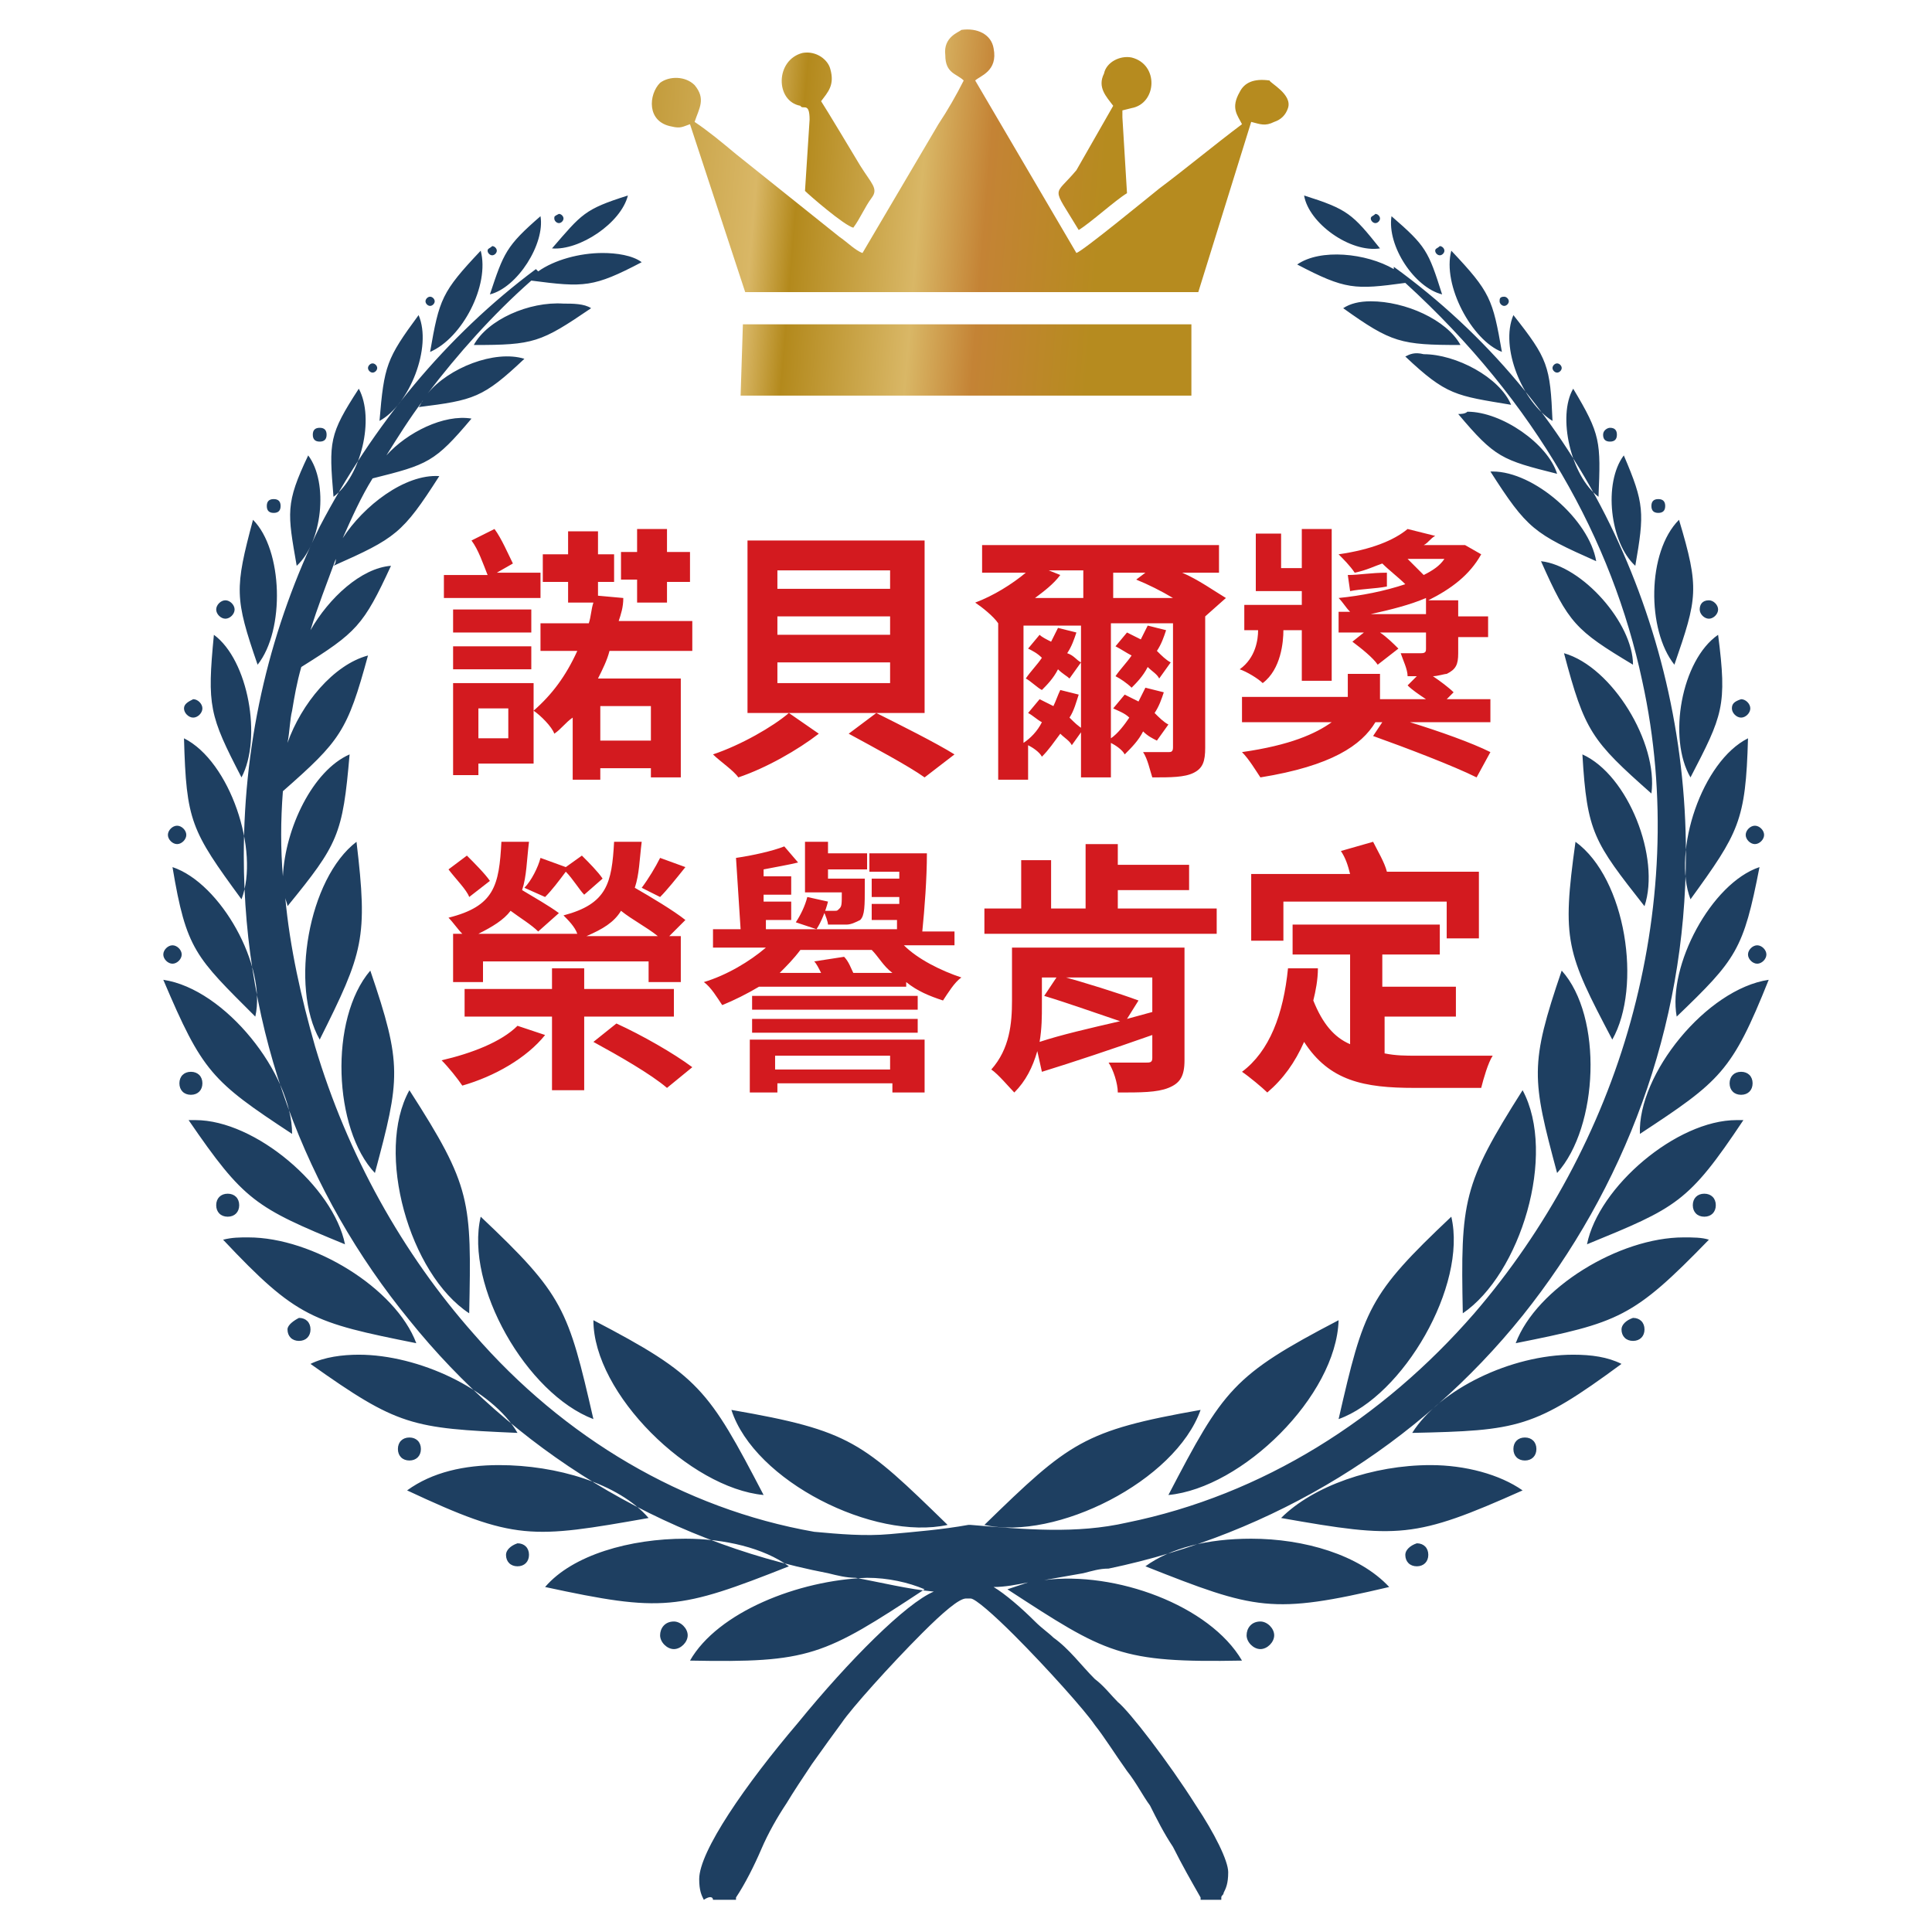 <?xml version="1.0" encoding="utf-8"?>
<!-- Generator: Adobe Illustrator 26.2.1, SVG Export Plug-In . SVG Version: 6.00 Build 0)  -->
<svg version="1.1" id="圖層_1" xmlns="http://www.w3.org/2000/svg" xmlns:xlink="http://www.w3.org/1999/xlink" x="0px" y="0px"
	 viewBox="0 0 84 84" style="enable-background:new 0 0 84 84;" xml:space="preserve">
<style type="text/css">
	.st0{fill-rule:evenodd;clip-rule:evenodd;fill:#1E3F61;}
	.st1{fill:#D31A1F;}
	
		.st2{clip-path:url(#SVGID_00000154386793395531831490000017791629885973204389_);fill:url(#SVGID_00000148635012208116050070000018106430092018289592_);}
</style>
<g>
	<path class="st0" d="M28.7,71.1c0,0.3,0.3,0.6,0.6,0.6c0.3,0,0.6-0.3,0.6-0.6c0-0.3-0.3-0.6-0.6-0.6C28.9,70.5,28.7,70.8,28.7,71.1
		z M54.2,71.1c0,0.3,0.3,0.6,0.6,0.6c0.3,0,0.6-0.3,0.6-0.6c0-0.3-0.3-0.6-0.6-0.6C54.4,70.5,54.2,70.8,54.2,71.1z M30,72.2
		c5.2,0.1,5.8-0.2,10.2-3.1c-0.7-0.3-1.6-0.5-2.5-0.5C34.7,68.7,31.2,70.1,30,72.2z M22,67.6c0,0.3,0.2,0.5,0.5,0.5
		c0.3,0,0.5-0.2,0.5-0.5c0-0.3-0.2-0.5-0.5-0.5C22.2,67.2,22,67.4,22,67.6z M61.1,67.6c0,0.3,0.2,0.5,0.5,0.5c0.3,0,0.5-0.2,0.5-0.5
		c0-0.3-0.2-0.5-0.5-0.5C61.3,67.2,61.1,67.4,61.1,67.6z M23.7,69c5.1,1.1,5.8,1,10.6-0.9c-1.1-0.8-2.8-1.2-4.5-1.2
		C27.4,66.9,24.9,67.6,23.7,69z M49.8,68.1c4.8,1.9,5.5,2.1,10.6,0.9c-1.3-1.4-3.7-2.1-6-2.1C52.5,66.9,50.9,67.3,49.8,68.1z
		 M17.7,64.8c4.7,2.2,5.4,2.1,10.5,1.2c-1.3-1.5-4-2.3-6.5-2.3C20.2,63.7,18.8,64,17.7,64.8z M55.7,66c5.1,0.9,5.8,0.9,10.5-1.2
		c-1-0.7-2.5-1.1-4-1.1C59.7,63.7,57.1,64.6,55.7,66z M17.3,63c0,0.3,0.2,0.5,0.5,0.5c0.3,0,0.5-0.2,0.5-0.5c0-0.3-0.2-0.5-0.5-0.5
		C17.5,62.5,17.3,62.7,17.3,63z M65.8,63c0,0.3,0.2,0.5,0.5,0.5c0.3,0,0.5-0.2,0.5-0.5c0-0.3-0.2-0.5-0.5-0.5
		C66,62.5,65.8,62.7,65.8,63z M41.2,66.3c-3.7-3.6-4.2-4.1-9.4-5C32.8,64.4,38,67,41.2,66.3z M42.8,66.3c3.1,0.7,8.3-1.9,9.4-5
		C47.1,62.2,46.5,62.7,42.8,66.3z M13.5,59.3c3.8,2.7,4.4,2.8,9,3c-1.1-1.9-4.3-3.4-6.9-3.4C14.9,58.9,14.1,59,13.5,59.3z
		 M61.4,62.3c4.6-0.1,5.3-0.2,9.1-3c-0.6-0.3-1.3-0.4-2.1-0.4C65.7,58.9,62.6,60.4,61.4,62.3z M33.2,65c-2.4-4.6-2.8-5.2-7.4-7.6
		C25.8,60.6,30,64.7,33.2,65z M50.8,65c3.2-0.3,7.3-4.3,7.4-7.6C53.6,59.8,53.2,60.4,50.8,65z M12.5,57.8c0,0.3,0.2,0.5,0.5,0.5
		c0.3,0,0.5-0.2,0.5-0.5c0-0.3-0.2-0.5-0.5-0.5C12.8,57.4,12.5,57.6,12.5,57.8z M70.5,57.8c0,0.3,0.2,0.5,0.5,0.5
		c0.3,0,0.5-0.2,0.5-0.5c0-0.3-0.2-0.5-0.5-0.5C70.7,57.4,70.5,57.6,70.5,57.8z M9.7,53.9c3.2,3.4,3.9,3.6,8.4,4.5
		c-0.9-2.4-4.5-4.6-7.3-4.6C10.4,53.8,10.1,53.8,9.7,53.9z M65.9,58.4c4.5-0.9,5.1-1.1,8.4-4.5c-0.3-0.1-0.7-0.1-1.1-0.1
		C70.4,53.8,66.8,56,65.9,58.4z M25.8,61.7c-1.1-4.8-1.3-5.4-4.9-8.8C20.2,55.9,22.9,60.6,25.8,61.7z M58.2,61.7
		c2.8-1,5.6-5.8,4.9-8.8C59.5,56.3,59.3,56.9,58.2,61.7z M9.4,52.4c0,0.3,0.2,0.5,0.5,0.5c0.3,0,0.5-0.2,0.5-0.5s-0.2-0.5-0.5-0.5
		C9.6,51.9,9.4,52.1,9.4,52.4z M73.6,52.4c0,0.3,0.2,0.5,0.5,0.5c0.3,0,0.5-0.2,0.5-0.5s-0.2-0.5-0.5-0.5
		C73.8,51.9,73.6,52.1,73.6,52.4z M8.2,48.7c2.4,3.5,2.9,3.8,6.8,5.4c-0.5-2.5-3.9-5.4-6.5-5.4C8.3,48.7,8.2,48.7,8.2,48.7z
		 M69,54.1c3.9-1.6,4.4-1.8,6.8-5.4c-0.1,0-0.2,0-0.3,0C72.9,48.7,69.5,51.6,69,54.1z M20.4,57.1c0.1-4.9,0.1-5.5-2.6-9.7
		C16.3,50.1,17.8,55.4,20.4,57.1z M63.6,57.1c2.5-1.7,4.1-6.9,2.6-9.7C63.6,51.5,63.5,52.2,63.6,57.1z M7.8,47.1
		c0,0.3,0.2,0.5,0.5,0.5c0.3,0,0.5-0.2,0.5-0.5c0-0.3-0.2-0.5-0.5-0.5C8,46.6,7.8,46.8,7.8,47.1z M75.2,47.1c0,0.3,0.2,0.5,0.5,0.5
		s0.5-0.2,0.5-0.5c0-0.3-0.2-0.5-0.5-0.5S75.2,46.8,75.2,47.1z M12.7,49.3c0-2.6-2.9-6.3-5.6-6.7C8.8,46.6,9.2,47,12.7,49.3z
		 M71.3,49.3c3.5-2.3,4-2.7,5.6-6.7C74.2,43,71.2,46.7,71.3,49.3z M16.3,51c1.1-4.1,1.2-4.7-0.2-8.8C14.3,44.3,14.5,49.1,16.3,51z
		 M67.7,51c1.8-2,2-6.8,0.2-8.8C66.5,46.3,66.6,46.9,67.7,51z M7.1,41.5c0,0.2,0.2,0.4,0.4,0.4c0.2,0,0.4-0.2,0.4-0.4
		c0-0.2-0.2-0.4-0.4-0.4C7.3,41.1,7.1,41.3,7.1,41.5z M76,41.5c0,0.2,0.2,0.4,0.4,0.4c0.2,0,0.4-0.2,0.4-0.4c0-0.2-0.2-0.4-0.4-0.4
		C76.2,41.1,76,41.3,76,41.5z M11.1,44.2c0.5-2.2-1.5-5.8-3.6-6.5C8.1,41.3,8.5,41.6,11.1,44.2z M72.9,44.2c2.6-2.5,2.9-2.9,3.6-6.5
		C74.4,38.4,72.5,42,72.9,44.2z M13.9,45.2c1.9-3.8,2.1-4.4,1.6-8.6C13.4,38.2,12.6,42.9,13.9,45.2z M70.1,45.2
		c1.3-2.3,0.6-7-1.6-8.6C67.9,40.9,68.1,41.4,70.1,45.2z M7.3,36.3c0,0.2,0.2,0.4,0.4,0.4c0.2,0,0.4-0.2,0.4-0.4s-0.2-0.4-0.4-0.4
		C7.5,35.9,7.3,36.1,7.3,36.3z M75.9,36.3c0,0.2,0.2,0.4,0.4,0.4c0.2,0,0.4-0.2,0.4-0.4s-0.2-0.4-0.4-0.4
		C76.1,35.9,75.9,36.1,75.9,36.3z M71.5,39.4c0.7-2.1-0.7-5.7-2.7-6.6C69,36.2,69.3,36.6,71.5,39.4z M10.5,39.1c0.8-2.1-0.5-6-2.5-7
		C8.1,35.7,8.3,36.1,10.5,39.1z M73.5,39.1c2.1-2.9,2.4-3.4,2.5-7C74,33.1,72.7,37,73.5,39.1z M8,30.8c0,0.2,0.2,0.4,0.4,0.4
		c0.2,0,0.4-0.2,0.4-0.4c0-0.2-0.2-0.4-0.4-0.4C8.2,30.5,8,30.6,8,30.8z M75.3,30.8c0,0.2,0.2,0.4,0.4,0.4c0.2,0,0.4-0.2,0.4-0.4
		c0-0.2-0.2-0.4-0.4-0.4C75.4,30.5,75.3,30.6,75.3,30.8z M71.8,34.5c0.3-2.2-1.7-5.5-3.8-6.1C68.9,31.8,69.2,32.2,71.8,34.5z
		 M10.5,33.8c0.9-1.7,0.3-5.1-1.2-6.2C9,30.7,9.1,31.1,10.5,33.8z M73.5,33.8c1.4-2.7,1.6-3.1,1.2-6.2
		C73.1,28.7,72.5,32.1,73.5,33.8z M9.4,26.5c0,0.2,0.2,0.4,0.4,0.4c0.2,0,0.4-0.2,0.4-0.4c0-0.2-0.2-0.4-0.4-0.4
		C9.6,26.1,9.4,26.3,9.4,26.5z M73.9,26.5c0,0.2,0.2,0.4,0.4,0.4c0.2,0,0.4-0.2,0.4-0.4c0-0.2-0.2-0.4-0.4-0.4
		C74,26.1,73.9,26.3,73.9,26.5z M71,28.9c0-1.8-2.2-4.3-4-4.5C68.2,27.1,68.5,27.4,71,28.9z M11.2,28.9c1.2-1.5,1.1-5-0.2-6.3
		C10.2,25.6,10.2,26,11.2,28.9z M72.8,28.9c1-2.9,1.1-3.3,0.2-6.3C71.6,24,71.6,27.4,72.8,28.9z M11.6,22c0,0.2,0.1,0.3,0.3,0.3
		c0.2,0,0.3-0.1,0.3-0.3c0-0.2-0.1-0.3-0.3-0.3C11.7,21.7,11.6,21.8,11.6,22z M71.8,22c0,0.2,0.1,0.3,0.3,0.3c0.2,0,0.3-0.1,0.3-0.3
		c0-0.2-0.1-0.3-0.3-0.3C71.9,21.7,71.8,21.8,71.8,22z M64.8,20.5c1.6,2.5,1.9,2.7,4.6,3.9c-0.3-1.8-2.7-3.9-4.5-3.9
		C64.9,20.5,64.9,20.5,64.8,20.5z M12.9,24.6c1.1-1,1.4-3.6,0.5-4.8C12.4,21.9,12.5,22.3,12.9,24.6z M71.1,24.6
		c0.4-2.3,0.4-2.7-0.5-4.8C69.7,21,70,23.6,71.1,24.6z M13.6,18.9c0,0.2,0.1,0.3,0.3,0.3s0.3-0.1,0.3-0.3c0-0.2-0.1-0.3-0.3-0.3
		S13.6,18.7,13.6,18.9z M69.7,18.9c0,0.2,0.1,0.3,0.3,0.3c0.2,0,0.3-0.1,0.3-0.3c0-0.2-0.1-0.3-0.3-0.3
		C69.9,18.6,69.7,18.7,69.7,18.9z M63.4,18c1.6,1.9,1.9,2,4.3,2.6c-0.4-1.3-2.4-2.7-3.9-2.7C63.7,18,63.5,18,63.4,18z M14.5,21.6
		c1.2-0.9,1.8-3.4,1.1-4.7C14.3,18.9,14.3,19.2,14.5,21.6z M69.5,21.6c0.1-2.4,0.1-2.7-1.1-4.7C67.7,18.1,68.3,20.7,69.5,21.6z
		 M16,16c0,0.1,0.1,0.2,0.2,0.2c0.1,0,0.2-0.1,0.2-0.2c0-0.1-0.1-0.2-0.2-0.2C16.1,15.8,16,15.9,16,16z M67.5,16
		c0,0.1,0.1,0.2,0.2,0.2c0.1,0,0.2-0.1,0.2-0.2c0-0.1-0.1-0.2-0.2-0.2C67.6,15.8,67.5,15.9,67.5,16z M61.1,15.5
		c1.8,1.7,2.2,1.7,4.6,2.1c-0.5-1.2-2.4-2.2-3.8-2.2C61.5,15.3,61.3,15.4,61.1,15.5z M16.5,18.3c1.3-0.7,2.3-3.2,1.7-4.6
		C16.8,15.6,16.7,15.9,16.5,18.3z M67.5,18.3c-0.1-2.4-0.2-2.7-1.7-4.6C65.2,15.1,66.2,17.5,67.5,18.3z M20.6,15
		c2.6,0,2.9-0.1,5.1-1.6c-0.3-0.2-0.8-0.2-1.2-0.2C23,13.1,21.2,13.9,20.6,15z M58.4,13.4c2.1,1.5,2.5,1.6,5.1,1.6
		c-0.6-1.1-2.4-1.9-3.9-1.9C59.1,13.1,58.7,13.2,58.4,13.4z M18.5,13.1c0,0.1,0.1,0.2,0.2,0.2c0.1,0,0.2-0.1,0.2-0.2
		c0-0.1-0.1-0.2-0.2-0.2C18.6,12.9,18.5,13,18.5,13.1z M65.2,13.1c0,0.1,0.1,0.2,0.2,0.2c0.1,0,0.2-0.1,0.2-0.2
		c0-0.1-0.1-0.2-0.2-0.2C65.2,12.9,65.2,13,65.2,13.1z M18.7,15.3c1.4-0.6,2.6-2.9,2.2-4.4C19.2,12.7,19.1,13,18.7,15.3z M65.3,15.3
		c-0.4-2.3-0.5-2.6-2.2-4.4C62.7,12.4,64,14.8,65.3,15.3z M21.2,10.9c0,0.1,0.1,0.2,0.2,0.2c0.1,0,0.2-0.1,0.2-0.2
		c0-0.1-0.1-0.2-0.2-0.2C21.3,10.8,21.2,10.8,21.2,10.9z M62.4,10.9c0,0.1,0.1,0.2,0.2,0.2c0.1,0,0.2-0.1,0.2-0.2
		c0-0.1-0.1-0.2-0.2-0.2C62.5,10.8,62.4,10.8,62.4,10.9z M21.3,12.8c1.2-0.3,2.4-2.2,2.2-3.4C22,10.7,21.9,11,21.3,12.8z M62.7,12.8
		c-0.6-1.9-0.7-2.1-2.2-3.4C60.3,10.7,61.5,12.5,62.7,12.8z M24.1,9.5c0,0.1,0.1,0.2,0.2,0.2c0.1,0,0.2-0.1,0.2-0.2
		c0-0.1-0.1-0.2-0.2-0.2C24.1,9.4,24.1,9.4,24.1,9.5z M59.6,9.5c0,0.1,0.1,0.2,0.2,0.2c0.1,0,0.2-0.1,0.2-0.2c0-0.1-0.1-0.2-0.2-0.2
		C59.7,9.4,59.6,9.4,59.6,9.5z M24,10.8c1.2,0.1,3-1.1,3.3-2.3C25.4,9.1,25.3,9.3,24,10.8z M31,82.6L31,82.6h0.9h0.1l0-0.1
		c0.4-0.6,0.8-1.4,1.1-2.1c0.3-0.7,0.7-1.4,1.1-2c0.3-0.5,0.7-1.1,1.1-1.7c0.5-0.7,1-1.4,1.3-1.8c0.4-0.6,2.1-2.5,3.5-3.9
		c0.9-0.9,1.6-1.5,1.9-1.5h0.2c0.2,0,1,0.7,1.9,1.6c1.4,1.4,3.1,3.3,3.5,3.9c0.4,0.5,0.9,1.3,1.4,2c0.4,0.5,0.7,1.1,1,1.5
		c0.3,0.6,0.6,1.2,1,1.8c0.4,0.8,0.8,1.5,1.2,2.2l0,0.1h0.1H53h0.1l0-0.1c0-0.1,0.1-0.1,0.1-0.2c0.1-0.2,0.2-0.4,0.2-0.9
		c0-0.5-0.6-1.7-1.4-2.9c-1.2-1.9-2.9-4.1-3.4-4.5c-0.3-0.3-0.6-0.7-1-1c-0.6-0.6-1.1-1.3-1.8-1.8c-0.2-0.2-0.5-0.4-0.8-0.7
		c-0.6-0.6-1.3-1.2-1.8-1.5c0.5,0,1-0.1,1.5-0.2c-0.3,0.1-0.6,0.2-0.9,0.3c4.3,2.8,4.9,3.2,10.2,3.1c-1.4-2.4-5.5-3.9-8.6-3.5
		c0.6-0.1,1.1-0.2,1.7-0.3c0.4-0.1,0.7-0.2,1.1-0.2c7.2-1.5,13.5-5.4,18-11c4.4-5.5,7.1-12.5,7.1-20.1c0-5.1-1.2-10-3.3-14.3
		c-2.2-4.5-5.4-8.3-9.4-11.2l0,0.1c-1.2-0.7-3.2-0.9-4.2-0.2c2.1,1.1,2.5,1.1,4.7,0.8c5.7,5.2,9,11.2,10.3,17.3
		c1.1,5,0.8,10.1-0.5,14.8c-1.3,4.7-3.7,9.1-6.8,12.7c-4,4.6-9.2,7.9-15.1,9.1c-2.2,0.5-4.4,0.3-6.8,0.1l-0.1,0h0
		c-1.1,0.2-2.3,0.3-3.4,0.4c-1.1,0.1-2.2,0-3.3-0.1c-5.7-1-10.9-4.1-14.8-8.6c-3.1-3.5-5.5-7.8-6.9-12.5c-0.6-2.1-1.1-4.3-1.3-6.5
		c0,0.1,0.1,0.3,0.1,0.4c2.2-2.7,2.4-3.1,2.7-6.6c-1.6,0.7-2.8,3.2-2.9,5.3c-0.1-1.2-0.1-2.4,0-3.7c2.5-2.2,2.8-2.6,3.7-5.9
		c-1.5,0.4-2.9,2.1-3.5,3.8c0.1-0.5,0.1-1,0.2-1.4c0.1-0.6,0.2-1.2,0.4-1.9c2.4-1.5,2.7-1.8,3.9-4.4c-1.3,0.1-2.7,1.4-3.5,2.8
		c0.3-1,0.7-2,1.1-3.1c0,0.1,0,0.2-0.1,0.3c2.7-1.2,3-1.4,4.6-3.9c-1.5-0.1-3.3,1.3-4.2,2.7c0.4-0.9,0.8-1.8,1.3-2.6
		c2.4-0.6,2.7-0.7,4.3-2.6c-1.2-0.2-2.8,0.6-3.7,1.6c0.5-0.8,1-1.6,1.6-2.4c-0.1,0.1-0.1,0.2-0.2,0.3c2.4-0.3,2.8-0.4,4.6-2.1
		c-1.3-0.4-3.3,0.4-4.2,1.5c1.3-1.7,2.8-3.4,4.5-4.9c2.3,0.3,2.7,0.3,4.8-0.8c-0.4-0.3-1.1-0.4-1.7-0.4c-1,0-2.1,0.3-2.8,0.8
		l-0.1-0.1c-3.9,2.9-7.1,6.8-9.4,11.2c-2.1,4.3-3.3,9.1-3.3,14.3c0,7.7,2.7,14.7,7.2,20.2c4.5,5.6,10.9,9.6,18.2,11
		c0.4,0.1,0.8,0.2,1.2,0.2c1.1,0.2,2.3,0.5,3.4,0.6c-1.2,0.5-3.7,3-5.9,5.7c-2.3,2.7-4.3,5.6-4.3,6.8c0,0.5,0.1,0.7,0.2,0.9
		C30.9,82.4,31,82.5,31,82.6L31,82.6z M60,10.8c-1.2-1.5-1.4-1.7-3.3-2.3C56.9,9.7,58.7,11,60,10.8z"/>
	<path class="st1" d="M60.1,44.2h3.2v-1.3h-3.2v-1.4h2.5v-1.3h-6.4v1.3h2.5v3.9c-0.7-0.3-1.2-0.9-1.6-1.9c0.1-0.4,0.2-0.9,0.2-1.4
		L56,42.1c-0.2,2-0.8,3.6-2,4.5c0.3,0.2,0.9,0.7,1.1,0.9c0.7-0.6,1.2-1.3,1.6-2.2c1.1,1.7,2.6,2,4.8,2h2.9c0.1-0.4,0.3-1.1,0.5-1.4
		c-0.8,0-2.7,0-3.3,0c-0.5,0-0.9,0-1.4-0.1V44.2z M55.8,39.2h7.1v1.6h1.4v-2.9h-4c-0.1-0.4-0.4-0.9-0.6-1.3L58.3,37
		c0.2,0.3,0.3,0.6,0.4,1h-4.3v2.9h1.4V39.2z M48.6,39.5v-0.8h3.1v-1.1h-3.1v-0.9h-1.4v2.8h-1.5v-2.1h-1.3v2.1h-1.6v1.1h10.1v-1.1
		H48.6z M51.6,41.2H44v2.3c0,1-0.1,2.1-0.9,3c0.3,0.2,0.8,0.8,1,1c0.5-0.5,0.8-1.1,1-1.8l0.2,0.9c1.3-0.4,3.1-1,4.8-1.6v1
		c0,0.2-0.1,0.2-0.3,0.2c-0.2,0-1,0-1.6,0c0.2,0.3,0.4,0.9,0.4,1.3c1,0,1.7,0,2.2-0.2c0.5-0.2,0.7-0.5,0.7-1.2V41.2z M49,44.3
		l0.5-0.8c-0.8-0.3-2.4-0.8-3.5-1.1l-0.6,0.9c1,0.3,2.4,0.8,3.3,1.1c-1.3,0.3-2.6,0.6-3.5,0.9c0.1-0.6,0.1-1.1,0.1-1.6v-1.2h4.8V44
		L49,44.3z M41.5,41.3v-0.8h-1.4c0.1-1,0.2-2.3,0.2-3.4h-2.5v0.8h1.3l0,0.3h-1.2v0.8h1.2l0,0.3h-1.2V40H39l0,0.4h-5.7l0-0.4h1.1
		v-0.8h-1.2l0-0.3h1.2v-0.8h-1.2l0-0.3c0.5-0.1,1.1-0.2,1.5-0.3l-0.6-0.7c-0.5,0.2-1.4,0.4-2.1,0.5l0.2,3.1H31v0.8h2.3
		c-0.7,0.6-1.7,1.2-2.7,1.5c0.3,0.2,0.6,0.7,0.8,1c0.5-0.2,1.1-0.5,1.6-0.8v0h6.4v-0.2c0.5,0.4,1,0.6,1.6,0.8c0.2-0.3,0.5-0.8,0.8-1
		c-0.9-0.3-1.9-0.8-2.5-1.4H41.5z M37.1,42.3c-0.1-0.2-0.2-0.5-0.4-0.7l-1.3,0.2c0.1,0.1,0.2,0.3,0.3,0.5h-1.8
		c0.3-0.3,0.6-0.6,0.9-1h3.1c0.3,0.3,0.5,0.7,0.9,1H37.1z M39.9,43.3h-7.2v0.6h7.2V43.3z M32.7,44.9h7.2v-0.6h-7.2V44.9z M32.5,47.5
		h1.3v-0.4h5v0.4h1.4v-2.3h-7.6V47.5z M38.7,45.9v0.6h-5v-0.6H38.7z M35.5,40.4c0.2-0.3,0.4-0.8,0.5-1.2L35.1,39
		c-0.1,0.4-0.3,0.8-0.5,1.1L35.5,40.4z M37.6,38.2H36v-0.4h1.7v-0.7H36v-0.5h-1v2.2h1.6c0,0.5,0,0.6-0.1,0.7
		c-0.1,0.1-0.1,0.1-0.2,0.1c-0.1,0-0.3,0-0.5,0c0.1,0.2,0.2,0.5,0.2,0.6c0.3,0,0.7,0,0.8,0c0.2,0,0.4-0.1,0.6-0.2
		c0.2-0.2,0.2-0.6,0.2-1.5V38.2z M25.8,45.3c1.1,0.6,2.5,1.4,3.2,2l1.1-0.9c-0.8-0.6-2.2-1.4-3.3-1.9L25.8,45.3z M29.3,44.2V43h-3.9
		v-0.9H24V43h-3.8v1.2H24v3.2h1.4v-3.2H29.3z M22.5,44.6c-0.7,0.7-2,1.2-3.3,1.5c0.3,0.3,0.7,0.8,0.9,1.1c1.4-0.4,2.8-1.2,3.6-2.2
		L22.5,44.6z M19.7,40.7v2h1.3v-0.9h7.2v0.9h1.4v-2h-0.5l0.7-0.7c-0.5-0.4-1.5-1-2.2-1.4c0.2-0.6,0.2-1.2,0.3-2h-1.2
		c-0.1,1.8-0.3,2.7-2.2,3.2c0.2,0.2,0.5,0.5,0.6,0.8h-4.3c0.6-0.3,1.1-0.6,1.4-1c0.4,0.3,0.9,0.6,1.2,0.9l0.9-0.8
		c-0.4-0.3-1.1-0.7-1.6-1c0.2-0.6,0.2-1.3,0.3-2.1h-1.2c-0.1,1.9-0.3,2.8-2.3,3.3c0.2,0.2,0.4,0.5,0.6,0.7H19.7z M25.5,40.7
		c0.7-0.3,1.2-0.6,1.5-1.1c0.5,0.4,1.1,0.7,1.6,1.1H25.5z M21.3,38.3c-0.2-0.3-0.7-0.8-1-1.1l-0.8,0.6c0.3,0.4,0.8,0.9,0.9,1.2
		L21.3,38.3z M23.7,39c0.3-0.3,0.6-0.7,0.9-1.1c0.3,0.3,0.6,0.8,0.8,1l0.8-0.7c-0.2-0.3-0.6-0.7-0.9-1l-0.7,0.5l-1.1-0.4
		c-0.1,0.4-0.4,1-0.7,1.3L23.7,39z M28.7,37.3c-0.2,0.4-0.5,0.9-0.8,1.3l0.8,0.4c0.3-0.3,0.7-0.8,1.1-1.3L28.7,37.3z M60.3,24.9
		c-0.7,0-1.2,0.1-1.7,0.1l0.1,0.7c0.5-0.1,1.1-0.1,1.6-0.2L60.3,24.9z M64.8,31.5v-1.1h-1.9l0.3-0.3c-0.2-0.2-0.6-0.5-0.9-0.7
		c0.2,0,0.5-0.1,0.6-0.1c0.4-0.2,0.5-0.4,0.5-0.9v-0.7h1.3v-0.9h-1.3v-0.7h-1.3c1-0.5,1.8-1.1,2.3-2l-0.7-0.4l-0.2,0h-1.6
		c0.2-0.1,0.3-0.3,0.5-0.4L61.2,23c-0.6,0.5-1.6,0.9-3,1.1c0.2,0.2,0.5,0.5,0.7,0.8c0.5-0.1,0.9-0.3,1.2-0.4c0.3,0.3,0.7,0.6,1,0.9
		c-0.9,0.3-1.9,0.5-2.9,0.6c0.2,0.2,0.3,0.4,0.5,0.6h-0.5v0.9h1.1l-0.5,0.4c0.4,0.3,0.9,0.7,1.1,1l0.9-0.7c-0.2-0.2-0.5-0.5-0.8-0.7
		H62v0.7c0,0.1,0,0.2-0.2,0.2c-0.1,0-0.6,0-0.9,0c0.1,0.3,0.3,0.7,0.3,1h0.4l-0.4,0.4c0.2,0.2,0.5,0.4,0.8,0.6h-2c0-0.1,0-0.2,0-0.3
		v-0.8h-1.4V30c0,0.1,0,0.2,0,0.3H54v1.1h3.9c-0.7,0.5-1.8,1-3.9,1.3c0.3,0.3,0.6,0.8,0.8,1.1c3.1-0.5,4.4-1.4,5-2.4h0.3L59.7,32
		c1.4,0.5,3.5,1.3,4.5,1.8l0.6-1.1c-0.8-0.4-2.2-0.9-3.5-1.3H64.8z M62.8,24.3c-0.2,0.3-0.5,0.5-0.9,0.7c-0.2-0.2-0.5-0.5-0.7-0.7
		H62.8z M59.6,26.7c0.9-0.2,1.7-0.4,2.4-0.7v0.7H59.6z M56.6,27.5v2.1h1.3V23h-1.3v1.7h-0.9v-1.5h-1.1v2.5h2v0.6h-2.5v1.1h0.6
		c0,0.4-0.1,1.2-0.8,1.7c0.3,0.1,0.8,0.4,1,0.6c0.8-0.6,0.9-1.8,0.9-2.3H56.6z M47,28.8c-0.2-0.1-0.3-0.3-0.6-0.4
		c0.2-0.3,0.3-0.6,0.4-0.9l-0.8-0.2c-0.1,0.2-0.2,0.4-0.3,0.6c-0.2-0.1-0.4-0.2-0.5-0.3l-0.5,0.6c0.2,0.1,0.4,0.2,0.6,0.4
		c-0.2,0.3-0.5,0.6-0.7,0.9c0.2,0.1,0.5,0.4,0.7,0.5c0.2-0.2,0.5-0.5,0.7-0.9c0.2,0.2,0.4,0.3,0.5,0.4L47,28.8z M50.9,28.8
		c-0.2-0.1-0.4-0.3-0.6-0.5c0.2-0.3,0.3-0.6,0.4-0.9l-0.8-0.2c-0.1,0.2-0.2,0.4-0.3,0.6c-0.2-0.1-0.4-0.2-0.6-0.3l-0.5,0.6
		c0.2,0.1,0.5,0.3,0.7,0.4c-0.2,0.3-0.5,0.6-0.7,0.9c0.2,0.1,0.5,0.3,0.7,0.5c0.2-0.2,0.5-0.5,0.7-0.9c0.2,0.2,0.4,0.3,0.5,0.5
		L50.9,28.8z M53.3,26c-0.5-0.3-1.2-0.8-1.9-1.1H53v-1.2H42.7v1.2h1.9c-0.6,0.5-1.4,1-2.2,1.3c0.3,0.2,0.8,0.6,1,0.9l0,0v6.8h1.3
		v-1.5c0.2,0.1,0.5,0.3,0.6,0.5c0.3-0.3,0.5-0.6,0.8-1c0.2,0.2,0.4,0.3,0.5,0.5l0.5-0.7c-0.2-0.1-0.4-0.3-0.6-0.5
		c0.2-0.3,0.3-0.7,0.4-1l-0.8-0.2c-0.1,0.2-0.2,0.5-0.3,0.7c-0.2-0.1-0.4-0.2-0.6-0.3l-0.5,0.6c0.2,0.1,0.4,0.3,0.6,0.4
		c-0.2,0.4-0.5,0.7-0.8,0.9v-5.1h2.5v6.6h1.3v-1.5c0.2,0.1,0.5,0.3,0.6,0.5c0.3-0.3,0.6-0.6,0.8-1c0.2,0.2,0.4,0.3,0.6,0.4l0.5-0.7
		c-0.2-0.1-0.4-0.3-0.6-0.5c0.2-0.3,0.3-0.6,0.4-0.9l-0.8-0.2c-0.1,0.2-0.2,0.4-0.3,0.6c-0.2-0.1-0.4-0.2-0.6-0.3l-0.5,0.6
		c0.2,0.1,0.5,0.2,0.7,0.4c-0.2,0.3-0.5,0.7-0.8,0.9v-5H51v5.4c0,0.2-0.1,0.2-0.2,0.2c-0.1,0-0.7,0-1.1,0c0.2,0.3,0.3,0.8,0.4,1.1
		c0.8,0,1.4,0,1.8-0.2c0.4-0.2,0.5-0.5,0.5-1.1v-5.7L53.3,26z M45,26c0.4-0.3,0.8-0.6,1.1-1l-0.5-0.2h1.5V26H45z M48.4,26v-1.1h1.4
		l-0.4,0.3c0.5,0.2,1.1,0.5,1.6,0.8H48.4z M34.3,31c-0.7,0.6-2.1,1.4-3.3,1.8c0.3,0.3,0.9,0.7,1.1,1c1.2-0.4,2.6-1.2,3.5-1.9
		L34.3,31z M32.5,23.5V31h7.7v-7.5H32.5z M33.8,24.8h4.9v0.8h-4.9V24.8z M33.8,28.8h4.9v0.9h-4.9V28.8z M33.8,26.8h4.9v0.8h-4.9
		V26.8z M36.9,31.9c1.1,0.6,2.6,1.4,3.3,1.9l1.3-1c-0.8-0.5-2.4-1.3-3.4-1.8L36.9,31.9z M30.1,28.3V27h-3.2c0.1-0.3,0.2-0.6,0.2-1
		L26,25.9v-0.6h0.7v-1.2H26v-1h-1.3v1h-1.1v1.2h1.1v0.9h1.1c-0.1,0.3-0.1,0.6-0.2,0.9h-2.1v1.2h1.6c-0.5,1.1-1.1,1.9-1.9,2.6
		c0.3,0.2,0.8,0.7,0.9,1c0.3-0.2,0.5-0.5,0.8-0.7v2.7h1.2v-0.5h2.2v0.4h1.3v-4.3H26c0.2-0.4,0.4-0.8,0.5-1.2H30.1z M28.3,30.7v1.5
		h-2.2v-1.5H28.3z M23.2,29.7h-3.5v4h1.1v-0.5h2.4V29.7z M22.1,32.1h-1.3v-1.3h1.3V32.1z M19.7,29.1h3.4v-1h-3.4V29.1z M23.1,26.5
		h-3.4v1h3.4V26.5z M23.5,24.9h-1.9l0.7-0.4c-0.2-0.4-0.5-1.1-0.8-1.5l-1,0.5c0.3,0.4,0.5,1,0.7,1.5h-1.9V26h4.2V24.9z M27.7,26.2
		H29v-0.9h1V24h-1v-1h-1.3v1H27v1.2h0.7V26.2z"/>
	<g>
		<defs>
			<path id="SVGID_1_" d="M32.2,17.2l19.6,0l0-3.1l-19.5,0L32.2,17.2z M34.8,4.6C34.9,4.6,34.9,4.6,34.8,4.6
				c0.1,0.2,0.4-0.2,0.4,0.6L35,8.3c0.2,0.2,1.7,1.5,2.1,1.6c0.3-0.4,0.5-0.9,0.8-1.3c0.3-0.4,0-0.6-0.5-1.4
				c-0.3-0.5-1.5-2.5-1.7-2.8c0.3-0.4,0.6-0.7,0.4-1.4c-0.1-0.4-0.6-0.8-1.2-0.7C33.7,2.6,33.7,4.4,34.8,4.6z M48.8,5.1l0-0.3
				l0.4-0.1c1.1-0.2,1.2-1.9,0-2.2c-0.5-0.1-1.1,0.2-1.2,0.7c-0.3,0.6,0.1,1,0.4,1.4l-1.6,2.8C45.8,8.6,45.7,8,46.9,10
				c0.5-0.3,1.6-1.3,2.1-1.6L48.8,5.1z M55.2,3.5c-0.7-0.1-1.1,0.1-1.3,0.5C53.5,4.7,53.8,5,54,5.4c-1.2,0.9-2.4,1.9-3.6,2.8
				c-0.5,0.4-3.3,2.7-3.6,2.8l-4.4-7.5c0.2-0.2,1-0.4,0.8-1.4c-0.1-0.6-0.7-0.9-1.4-0.8c-0.1,0.1-0.8,0.3-0.7,1.1
				c0,0.8,0.5,0.8,0.8,1.1c-0.3,0.6-0.7,1.3-1.1,1.9c-1,1.7-2.3,3.9-3.3,5.6c-0.3-0.1-0.7-0.5-1-0.7l-4.5-3.6
				c-0.6-0.5-1.2-1-1.8-1.4c0.2-0.6,0.5-1,0-1.6c-0.4-0.4-1.1-0.4-1.5-0.1c-0.5,0.5-0.6,1.7,0.5,1.9c0.4,0.1,0.5,0,0.8-0.1l2.4,7.3
				h19.7l2.3-7.4c0.4,0.1,0.6,0.2,1,0c0.3-0.1,0.5-0.3,0.6-0.6C56.2,4.1,55.2,3.6,55.2,3.5z"/>
		</defs>
		<clipPath id="SVGID_00000075152968909934207780000013834631647373626797_">
			<use xlink:href="#SVGID_1_"  style="overflow:visible;"/>
		</clipPath>
		
			<linearGradient id="SVGID_00000095301785904111193850000007887774343574376365_" gradientUnits="userSpaceOnUse" x1="-86.241" y1="455.787" x2="-85.261" y2="455.787" gradientTransform="matrix(36.388 3.16 -1.63 18.776 3905.325 -8277.694)">
			<stop  offset="0" style="stop-color:#B2871C"/>
			<stop  offset="0.24" style="stop-color:#D9B766"/>
			<stop  offset="0.29" style="stop-color:#B3891C"/>
			<stop  offset="0.44" style="stop-color:#D9B766"/>
			<stop  offset="0.52" style="stop-color:#C48335"/>
			<stop  offset="0.66" style="stop-color:#B68B1F"/>
			<stop  offset="0.91" style="stop-color:#B68B1F"/>
			<stop  offset="1" style="stop-color:#D9B766"/>
		</linearGradient>
		
			<polygon style="clip-path:url(#SVGID_00000075152968909934207780000013834631647373626797_);fill:url(#SVGID_00000095301785904111193850000007887774343574376365_);" points="
			26.5,17.1 56,19.7 57.6,1.4 28.1,-1.1 		"/>
	</g>
</g>
</svg>
